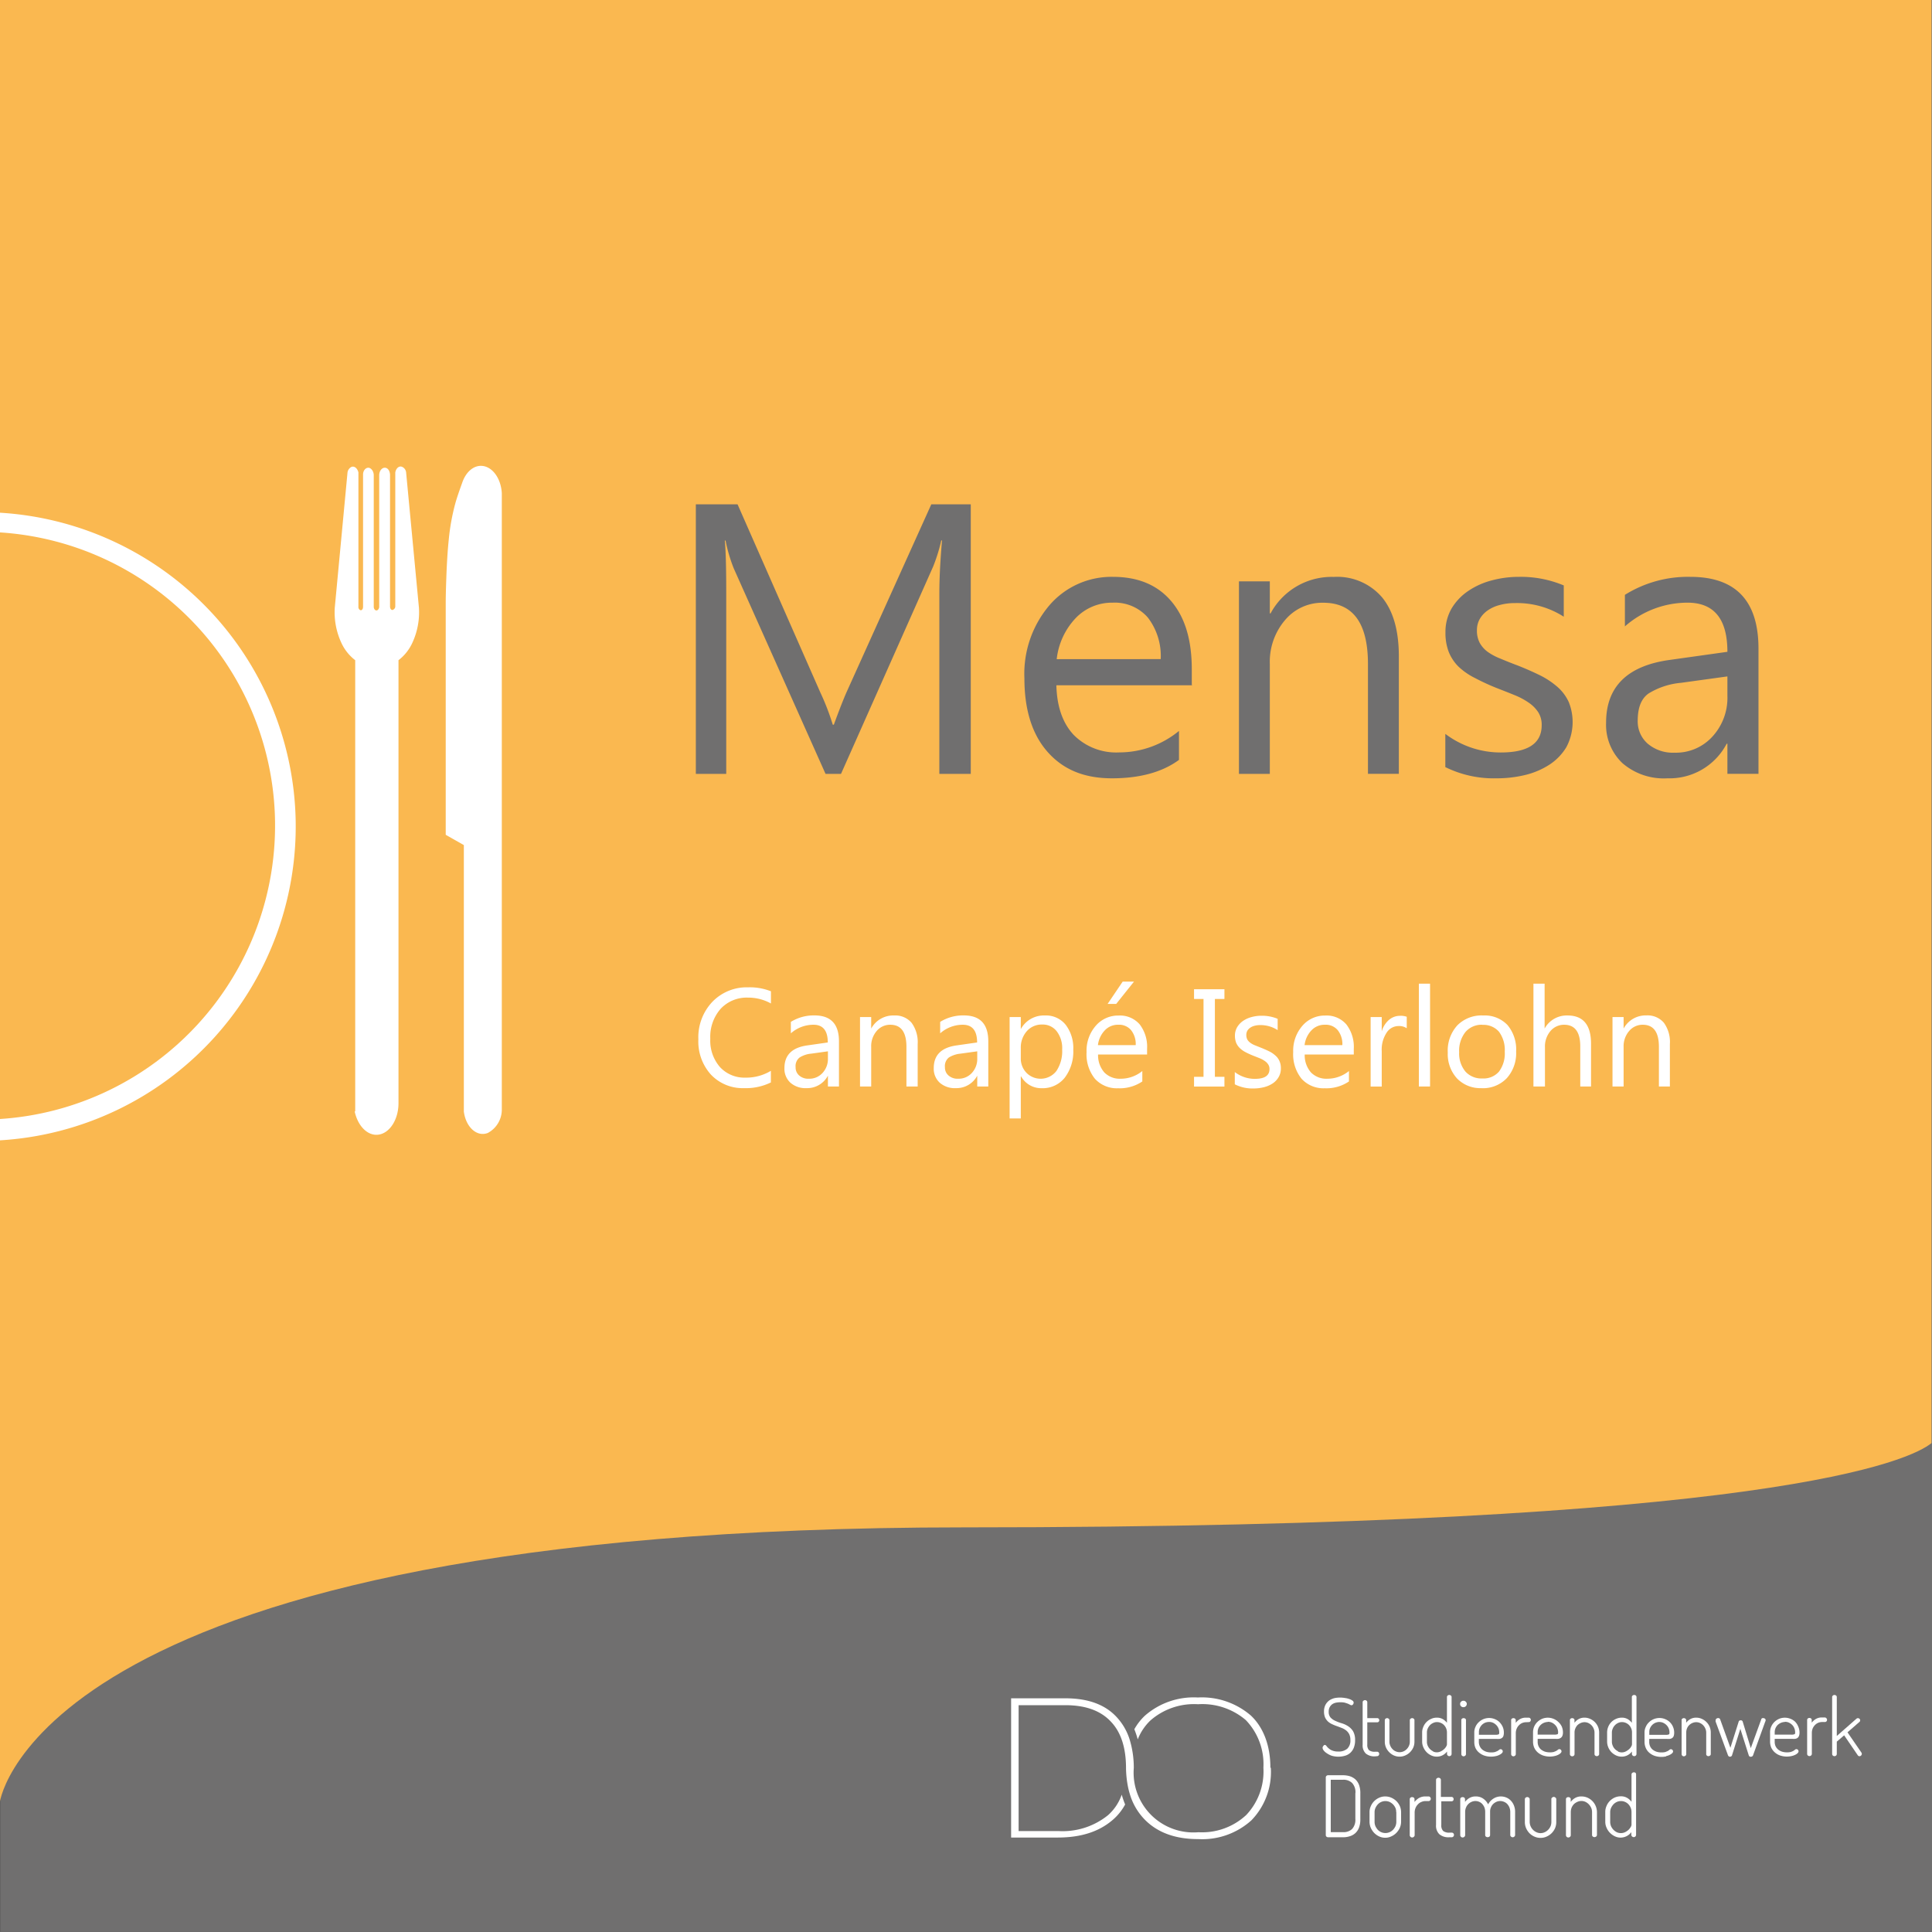 <svg id="Ebene_1" data-name="Ebene 1" xmlns="http://www.w3.org/2000/svg" viewBox="0 0 283.48 283.46"><rect x="0" y="0" width="283.48" height="283.46" fill="#333333" stroke="none"/><defs><style>.cls-1,.cls-4{fill:#706f6f;}.cls-1,.cls-3{fill-rule:evenodd;}.cls-2{fill:#fab850;}.cls-3,.cls-5{fill:#fff;}</style></defs><polygon class="cls-1" points="0.02 0 283.48 0 283.48 283.46 0.02 283.46 0.02 0 0.02 0"/><path class="cls-2" d="M0,0V264.31s5.75-40.2,141.41-40.2c119.47,0,139.08-10,142-12.37V0Z"/><path class="cls-3" d="M0,164.19a43.15,43.15,0,0,0,40.33-44.68A43.13,43.13,0,0,0,0,78.12V75.23a46.17,46.17,0,0,1,43.38,45A46.16,46.16,0,0,1,0,167.32v-3.13Z"/><path class="cls-3" d="M52.12,163.07l0-66.2a6.72,6.72,0,0,1-2-2.48,10.64,10.64,0,0,1-1-5.22l1.87-19.84a1.07,1.07,0,0,1,.6-.83c.43-.14.85.22,1,.81V89a.53.53,0,0,0,.17.46c.24.2.51,0,.51-.43l0-19.4c0-.59.38-1,.77-1s.8.49.8,1.1l0,19.3c0,.29.18.54.39.54s.37-.22.41-.49l0-19.35c0-.61.38-1.1.82-1.1s.73.44.77,1V89c0,.39.28.63.51.43A.53.53,0,0,0,58,89V69.31c.11-.59.54-1,1-.81a1,1,0,0,1,.59.83l1.88,19.84a10.64,10.64,0,0,1-1,5.22,6.72,6.72,0,0,1-2,2.48l0,65c0,2.66-1.57,4.78-3.43,4.63-1.4-.12-2.59-1.51-3-3.43Z"/><path class="cls-3" d="M68.06,163.07V124l-2.66-1.51,0-34c0-1.32.07-3.24.12-4.56.07-1.63.17-3.29.34-4.9a31.74,31.74,0,0,1,.94-5.14c.24-.88.68-2.12,1-3,.53-1.63,1.69-2.63,2.93-2.53,1.54.12,2.78,1.85,2.9,4v90.37a3.88,3.88,0,0,1-2.06,3.51c-1.64.63-3.29-.92-3.53-3.31Z"/><path class="cls-4" d="M142.44,113.55h-4.61V87c0-2.1.13-4.66.39-7.7h-.11a25,25,0,0,1-1.19,3.83L123.4,113.55h-2.27L107.65,83.37a23.13,23.13,0,0,1-1.19-4.06h-.11c.15,1.58.21,4.17.21,7.75v26.49H102.1V74h6.12l12.14,27.59a35.63,35.63,0,0,1,1.83,4.74h.16c.79-2.17,1.43-3.79,1.9-4.85L136.65,74h5.79v39.56Zm32.5-13H155q.12,4.71,2.55,7.29a8.78,8.78,0,0,0,6.67,2.56,13.83,13.83,0,0,0,8.77-3.15v4.25c-2.47,1.81-5.76,2.7-9.84,2.7s-7.13-1.28-9.41-3.84-3.43-6.18-3.43-10.83A15.51,15.51,0,0,1,154,88.79a12,12,0,0,1,9.29-4.15c3.7,0,6.55,1.19,8.58,3.59s3,5.7,3,10v2.38Zm-4.63-3.84a9.25,9.25,0,0,0-1.89-6.1,6.44,6.44,0,0,0-5.18-2.18,7.34,7.34,0,0,0-5.43,2.29,10.4,10.4,0,0,0-2.76,6Zm34.94,16.83h-4.53V97.44q0-9-6.56-9A7.12,7.12,0,0,0,188.54,91a9.41,9.41,0,0,0-2.22,6.44v16.11h-4.53V85.3h4.53V90h.11a10.18,10.18,0,0,1,9.27-5.35,8.66,8.66,0,0,1,7.09,3c1.64,2,2.46,4.88,2.46,8.65v17.27Zm6.82-1v-4.86a13.43,13.43,0,0,0,8.14,2.73q6,0,6-4a3.42,3.42,0,0,0-.51-1.91,5.06,5.06,0,0,0-1.38-1.39,10.39,10.39,0,0,0-2.05-1.1c-.78-.32-1.62-.65-2.52-1a32.71,32.71,0,0,1-3.3-1.51A9.89,9.89,0,0,1,214,97.81a6.41,6.41,0,0,1-1.43-2.16,7.73,7.73,0,0,1-.48-2.85,6.85,6.85,0,0,1,.9-3.52,8.12,8.12,0,0,1,2.43-2.56,11.09,11.09,0,0,1,3.47-1.56,15.26,15.26,0,0,1,4-.52,16.26,16.26,0,0,1,6.56,1.26v4.59a12.68,12.68,0,0,0-7.16-2,8.21,8.21,0,0,0-2.3.3,5.33,5.33,0,0,0-1.75.81,3.84,3.84,0,0,0-1.13,1.25,3.27,3.27,0,0,0-.4,1.62,3.8,3.8,0,0,0,.4,1.84,4.08,4.08,0,0,0,1.17,1.33,8.5,8.5,0,0,0,1.88,1c.73.31,1.57.65,2.51,1,1.25.49,2.38,1,3.36,1.48a12,12,0,0,1,2.55,1.72,6.61,6.61,0,0,1,1.61,2.19,7.85,7.85,0,0,1-.36,6.6,8,8,0,0,1-2.47,2.56,11.57,11.57,0,0,1-3.56,1.52,17.63,17.63,0,0,1-4.23.49,16,16,0,0,1-7.55-1.67Zm45.92,1h-4.53v-4.41h-.11a9.46,9.46,0,0,1-8.69,5.07,9.28,9.28,0,0,1-6.61-2.23,7.75,7.75,0,0,1-2.39-5.93q0-7.92,9.33-9.21l8.47-1.19q0-7.2-5.83-7.21a13.89,13.89,0,0,0-9.21,3.48V87.28a17.45,17.45,0,0,1,9.6-2.64q10,0,10,10.54v18.37Zm-4.53-14.29-6.81.94a10.91,10.91,0,0,0-4.75,1.56c-1.07.75-1.6,2.06-1.6,4a4.32,4.32,0,0,0,1.48,3.38,5.7,5.7,0,0,0,3.92,1.31,7.23,7.23,0,0,0,5.56-2.36,8.41,8.41,0,0,0,2.2-6V99.26Z"/><path class="cls-5" d="M113.12,158.82a8.3,8.3,0,0,1-3.94.84,6.4,6.4,0,0,1-4.88-2,7.24,7.24,0,0,1-1.83-5.15,7.56,7.56,0,0,1,2.07-5.53,7,7,0,0,1,5.22-2.11,8.41,8.41,0,0,1,3.36.58v1.79a6.82,6.82,0,0,0-3.38-.86,5.22,5.22,0,0,0-4,1.64,6.23,6.23,0,0,0-1.52,4.39,5.9,5.9,0,0,0,1.42,4.16,4.88,4.88,0,0,0,3.75,1.55,7,7,0,0,0,3.72-1v1.62Zm10,.6h-1.64v-1.59h0a3.43,3.43,0,0,1-3.14,1.83,3.33,3.33,0,0,1-2.38-.81,2.76,2.76,0,0,1-.86-2.14q0-2.85,3.36-3.32l3-.43c0-1.73-.7-2.6-2.09-2.6a5,5,0,0,0-3.33,1.26v-1.68a6.37,6.37,0,0,1,3.46-.95q3.6,0,3.6,3.8v6.63Zm-1.64-5.16-2.45.34a3.84,3.84,0,0,0-1.71.57,1.59,1.59,0,0,0-.58,1.42,1.53,1.53,0,0,0,.53,1.22,2,2,0,0,0,1.42.47,2.59,2.59,0,0,0,2-.85,3,3,0,0,0,.79-2.15v-1Zm13.18,5.16H133v-5.81c0-2.17-.79-3.25-2.37-3.25a2.57,2.57,0,0,0-2,.92,3.4,3.4,0,0,0-.8,2.33v5.81h-1.64V149.23h1.64v1.69h0A3.67,3.67,0,0,1,131.2,149a3.13,3.13,0,0,1,2.56,1.08,4.81,4.81,0,0,1,.89,3.12v6.23Zm10.37,0h-1.64v-1.59h0a3.43,3.43,0,0,1-3.14,1.83,3.32,3.32,0,0,1-2.38-.81,2.76,2.76,0,0,1-.86-2.14q0-2.85,3.36-3.32l3-.43c0-1.73-.7-2.6-2.1-2.6a5,5,0,0,0-3.32,1.26v-1.68a6.37,6.37,0,0,1,3.46-.95q3.6,0,3.6,3.8v6.63Zm-1.64-5.16-2.45.34a3.93,3.93,0,0,0-1.72.57,1.61,1.61,0,0,0-.57,1.42,1.53,1.53,0,0,0,.53,1.22,2,2,0,0,0,1.42.47,2.6,2.6,0,0,0,2-.85,3,3,0,0,0,.79-2.15v-1Zm6.39,3.68h0v6.17h-1.64V149.23h1.64V151h0a3.85,3.85,0,0,1,3.52-2,3.7,3.7,0,0,1,3.07,1.37,5.63,5.63,0,0,1,1.11,3.66,6.33,6.33,0,0,1-1.25,4.1,4.14,4.14,0,0,1-3.4,1.54,3.38,3.38,0,0,1-3-1.72Zm0-4.11v1.43a3,3,0,0,0,.82,2.14,2.92,2.92,0,0,0,4.4-.25,5.23,5.23,0,0,0,.85-3.16,4.06,4.06,0,0,0-.79-2.66,2.58,2.58,0,0,0-2.13-1,2.9,2.9,0,0,0-2.29,1,3.62,3.62,0,0,0-.86,2.48Zm18.53.9h-7.19a3.8,3.8,0,0,0,.92,2.63,3.16,3.16,0,0,0,2.41.92,5,5,0,0,0,3.16-1.13v1.53a5.9,5.9,0,0,1-3.55,1,4.35,4.35,0,0,1-3.4-1.39,5.71,5.71,0,0,1-1.23-3.91,5.56,5.56,0,0,1,1.35-3.87,4.32,4.32,0,0,1,3.35-1.5,3.83,3.83,0,0,1,3.09,1.29,5.4,5.4,0,0,1,1.09,3.6v.85Zm-1.67-1.38a3.27,3.27,0,0,0-.68-2.2,2.29,2.29,0,0,0-1.86-.79,2.63,2.63,0,0,0-2,.83,3.76,3.76,0,0,0-1,2.16Zm-.25-9.32-2.61,3.27h-1.26l2.21-3.27Zm13.27,1.12v1.43h-1.4V158h1.4v1.43h-4.46V158h1.39V146.58h-1.39v-1.43Zm1.52,13.9V157.3a4.81,4.81,0,0,0,2.94,1c1.43,0,2.15-.47,2.15-1.43a1.19,1.19,0,0,0-.19-.69,1.7,1.7,0,0,0-.5-.5,3.57,3.57,0,0,0-.73-.4l-.91-.36a11.44,11.44,0,0,1-1.19-.54,3.59,3.59,0,0,1-.86-.62,2.37,2.37,0,0,1-.52-.78,2.88,2.88,0,0,1-.17-1,2.45,2.45,0,0,1,.33-1.27,3,3,0,0,1,.87-.92,4,4,0,0,1,1.25-.56,5.39,5.39,0,0,1,1.45-.19,6,6,0,0,1,2.37.45v1.66a4.62,4.62,0,0,0-2.59-.74,3.09,3.09,0,0,0-.83.11,2,2,0,0,0-.63.29,1.46,1.46,0,0,0-.41.45,1.28,1.28,0,0,0-.14.59,1.46,1.46,0,0,0,.14.66,1.49,1.49,0,0,0,.43.48,2.89,2.89,0,0,0,.68.38l.9.36c.45.18.86.36,1.22.54a3.83,3.83,0,0,1,.91.62,2.25,2.25,0,0,1,.58.79,2.47,2.47,0,0,1,.21,1.06,2.45,2.45,0,0,1-.34,1.32,2.76,2.76,0,0,1-.88.92,4.16,4.16,0,0,1-1.29.55,6.33,6.33,0,0,1-1.52.18,5.73,5.73,0,0,1-2.73-.61Zm17.46-4.32h-7.2a3.8,3.8,0,0,0,.92,2.63,3.16,3.16,0,0,0,2.41.92,5,5,0,0,0,3.16-1.13v1.53a5.9,5.9,0,0,1-3.55,1,4.35,4.35,0,0,1-3.4-1.39,5.71,5.71,0,0,1-1.23-3.91,5.56,5.56,0,0,1,1.35-3.87,4.32,4.32,0,0,1,3.35-1.5,3.83,3.83,0,0,1,3.09,1.29,5.4,5.4,0,0,1,1.1,3.6v.85Zm-1.68-1.38a3.27,3.27,0,0,0-.68-2.2,2.29,2.29,0,0,0-1.86-.79,2.63,2.63,0,0,0-2,.83,3.76,3.76,0,0,0-1,2.16Zm9.46-2.47a2,2,0,0,0-1.23-.33,2.08,2.08,0,0,0-1.75,1,4.51,4.51,0,0,0-.7,2.68v5.2h-1.63V149.23h1.63v2.1h0a3.5,3.5,0,0,1,1.06-1.68,2.46,2.46,0,0,1,1.61-.6,2.52,2.52,0,0,1,1,.14v1.69Zm3.41,8.54h-1.64V144.33h1.64v15.09Zm7.56.24a4.74,4.74,0,0,1-3.61-1.43,5.29,5.29,0,0,1-1.35-3.79,5.49,5.49,0,0,1,1.41-4,5,5,0,0,1,3.79-1.44,4.6,4.6,0,0,1,3.56,1.4,5.57,5.57,0,0,1,1.27,3.89,5.47,5.47,0,0,1-1.37,3.91,4.84,4.84,0,0,1-3.7,1.47Zm.12-9.3a3.12,3.12,0,0,0-2.49,1.07,4.41,4.41,0,0,0-.92,2.95,4.15,4.15,0,0,0,.93,2.86,3.16,3.16,0,0,0,2.48,1,3,3,0,0,0,2.43-1,4.44,4.44,0,0,0,.85-2.92,4.5,4.5,0,0,0-.85-2.94,3,3,0,0,0-2.43-1Zm16,9.06h-1.64v-5.88q0-3.18-2.37-3.18a2.61,2.61,0,0,0-2,.92,3.48,3.48,0,0,0-.81,2.37v5.77H225V144.33h1.64v6.59h0A3.69,3.69,0,0,1,230,149q3.45,0,3.45,4.15v6.28Zm11.53,0h-1.63v-5.81c0-2.17-.79-3.25-2.37-3.25a2.57,2.57,0,0,0-2,.92,3.41,3.41,0,0,0-.81,2.33v5.81h-1.63V149.23h1.63v1.69h0a3.68,3.68,0,0,1,3.35-1.93,3.14,3.14,0,0,1,2.56,1.08,4.81,4.81,0,0,1,.88,3.12v6.23Z"/><path class="cls-5" d="M186.4,259.33c0-3.17-1-5.85-2.85-7.6a11,11,0,0,0-7.79-2.66h0a10.88,10.88,0,0,0-7.76,2.66,8.22,8.22,0,0,0-1.56,2,13.21,13.21,0,0,1,.5,1.49,7.71,7.71,0,0,1,1.85-2.77,9.71,9.71,0,0,1,7-2.39h0a9.82,9.82,0,0,1,7,2.32,9.32,9.32,0,0,1,2.59,6.94v.09a9.28,9.28,0,0,1-2.53,6.91,9.5,9.5,0,0,1-7,2.52h0a8.77,8.77,0,0,1-9.49-9.43v-.17a14.12,14.12,0,0,0-.52-3.7h0a8.58,8.58,0,0,0-2-3.6q-2.53-2.74-7.48-2.75h-8v20.43h6.84c3.37,0,6-.84,8-2.53a8,8,0,0,0,1.89-2.32,13.56,13.56,0,0,1-.5-1.44,7.21,7.21,0,0,1-2,3,10.6,10.6,0,0,1-7.28,2.34h-5.85V250.2h6.87q4.47,0,6.72,2.47c1.43,1.52,2.15,3.75,2.17,6.66v.2a15.18,15.18,0,0,0,.23,2.34h0a10.93,10.93,0,0,0,.32,1.34,9,9,0,0,0,2.29,3.87q2.81,2.78,7.77,2.77h0a10.77,10.77,0,0,0,7.78-2.75,10.19,10.19,0,0,0,2.86-7.67Z"/><path class="cls-5" d="M195.38,257.61a3.5,3.5,0,0,0,2,0,1.91,1.91,0,0,0,.76-.43,2,2,0,0,0,.51-.76,2.91,2.91,0,0,0,.18-1.08,2.57,2.57,0,0,0-.29-1.31,2.41,2.41,0,0,0-.74-.75,3.63,3.63,0,0,0-.94-.43,6.69,6.69,0,0,1-.93-.35,2.1,2.1,0,0,1-.7-.49,1.24,1.24,0,0,1-.27-.85,1.34,1.34,0,0,1,.15-.68,1.32,1.32,0,0,1,.38-.43,1.48,1.48,0,0,1,.55-.22,3.36,3.36,0,0,1,.63-.06,3.06,3.06,0,0,1,.65.06l.46.15.3.15a.54.54,0,0,0,.22.08.28.28,0,0,0,.24-.15.43.43,0,0,0,.08-.25.37.37,0,0,0-.19-.29,1.64,1.64,0,0,0-.44-.22,2.81,2.81,0,0,0-.62-.15,4.23,4.23,0,0,0-1.5,0,2.43,2.43,0,0,0-.78.32,1.85,1.85,0,0,0-.59.65,2.07,2.07,0,0,0-.23,1,2.21,2.21,0,0,0,.17.91,2,2,0,0,0,.45.6,2.44,2.44,0,0,0,.64.39,6.15,6.15,0,0,0,.71.28l.71.27a2.73,2.73,0,0,1,.6.36,1.67,1.67,0,0,1,.43.55,1.88,1.88,0,0,1,.16.84,1.64,1.64,0,0,1-.45,1.26,1.91,1.91,0,0,1-1.33.42,2.2,2.2,0,0,1-.89-.15,1.71,1.71,0,0,1-.52-.32,1.82,1.82,0,0,1-.31-.33c-.16-.22-.33-.23-.48,0a.39.39,0,0,0-.1.26.69.69,0,0,0,.16.38,1.71,1.71,0,0,0,.46.41A3,3,0,0,0,195.38,257.61Z"/><path class="cls-5" d="M202.05,257.68a.29.29,0,0,0,.23-.1.34.34,0,0,0,0-.46.29.29,0,0,0-.23-.09h-.29a1.34,1.34,0,0,1-.89-.23,1.13,1.13,0,0,1-.25-.83v-3.26h1.48a.25.25,0,0,0,.2-.09.32.32,0,0,0,.08-.2.33.33,0,0,0-.08-.22.26.26,0,0,0-.2-.1h-1.48v-2.34a.27.27,0,0,0-.11-.22.35.35,0,0,0-.45,0,.25.25,0,0,0-.12.22V256a1.65,1.65,0,0,0,.47,1.3,2,2,0,0,0,1.35.41Z"/><path class="cls-5" d="M207.37,256.41a2.17,2.17,0,0,0,.17-.84v-3.18a.25.25,0,0,0-.1-.2.32.32,0,0,0-.24-.09.32.32,0,0,0-.23.09.22.22,0,0,0-.11.2v3.18a1.43,1.43,0,0,1-.12.58,1.55,1.55,0,0,1-.32.48,1.45,1.45,0,0,1-.47.34,1.41,1.41,0,0,1-1.17,0,1.32,1.32,0,0,1-.47-.34,1.49,1.49,0,0,1-.32-.49,1.42,1.42,0,0,1-.12-.57V252.4a.26.26,0,0,0-.11-.21.31.31,0,0,0-.22-.09.37.37,0,0,0-.25.09.28.28,0,0,0-.1.21v3.17a2.16,2.16,0,0,0,.17.83,2.34,2.34,0,0,0,1.15,1.17,2.06,2.06,0,0,0,.85.18,2,2,0,0,0,.84-.18,2.29,2.29,0,0,0,.7-.48A2.36,2.36,0,0,0,207.37,256.41Z"/><path class="cls-5" d="M211.79,257.48a1.91,1.91,0,0,0,.53-.48v.37a.29.29,0,0,0,.1.21.33.33,0,0,0,.23.1.37.37,0,0,0,.25-.1.32.32,0,0,0,.09-.21V249a.26.26,0,0,0-.1-.21.36.36,0,0,0-.48,0,.25.25,0,0,0-.1.21v3.78a2.42,2.42,0,0,0-.49-.46,1.68,1.68,0,0,0-1-.29,1.9,1.9,0,0,0-.83.18,2.15,2.15,0,0,0-.68.46,2.09,2.09,0,0,0-.46.69,2,2,0,0,0-.18.85v1.34a2,2,0,0,0,.18.83,2.36,2.36,0,0,0,.46.7,2.28,2.28,0,0,0,.67.48,1.89,1.89,0,0,0,.81.19A1.84,1.84,0,0,0,211.79,257.48Zm-1.51-.51a1.71,1.71,0,0,1-.47-.34,1.67,1.67,0,0,1-.33-.5,1.43,1.43,0,0,1-.11-.58v-1.34a1.36,1.36,0,0,1,.11-.56,1.86,1.86,0,0,1,.32-.5,1.5,1.5,0,0,1,.48-.34,1.27,1.27,0,0,1,.58-.13,1.44,1.44,0,0,1,.53.11,1.41,1.41,0,0,1,.46.3,1.57,1.57,0,0,1,.33.48,1.59,1.59,0,0,1,.13.64v1.73a.71.71,0,0,1-.11.32,1.61,1.61,0,0,1-.31.39,2,2,0,0,1-.47.32A1.3,1.3,0,0,1,210.28,257Z"/><path class="cls-5" d="M215,252.18a.41.41,0,0,0-.25-.08.36.36,0,0,0-.23.08.25.25,0,0,0-.1.21v5a.32.32,0,0,0,.09.21.33.33,0,0,0,.24.1.36.36,0,0,0,.25-.1.29.29,0,0,0,.1-.21v-5A.24.24,0,0,0,215,252.18Z"/><path class="cls-5" d="M214.73,250.49a.46.46,0,0,0,.35-.14.49.49,0,0,0,.14-.34.42.42,0,0,0-.15-.32.44.44,0,0,0-.34-.14.45.45,0,0,0-.35.14.41.41,0,0,0-.14.32.46.46,0,0,0,.49.48Z"/><path class="cls-5" d="M217,257.14a2.49,2.49,0,0,0,.78.45,3.07,3.07,0,0,0,1,.16,3.15,3.15,0,0,0,.71-.08,2,2,0,0,0,.53-.19,1.25,1.25,0,0,0,.35-.24.38.38,0,0,0,.13-.25.35.35,0,0,0-.09-.23.3.3,0,0,0-.45,0l-.23.16-.36.15a2.26,2.26,0,0,1-.57.06,2.43,2.43,0,0,1-.73-.1,1.94,1.94,0,0,1-.57-.31,1.38,1.38,0,0,1-.37-.49,1.51,1.51,0,0,1-.14-.65v-.43h2.63a2.23,2.23,0,0,0,.37,0,.72.72,0,0,0,.34-.11.6.6,0,0,0,.25-.29,1.48,1.48,0,0,0,.08-.53,2.11,2.11,0,0,0-.18-.86,2.36,2.36,0,0,0-.47-.68,2.08,2.08,0,0,0-.69-.44,2.19,2.19,0,0,0-2.36.47,2,2,0,0,0-.47.68,1.88,1.88,0,0,0-.17.82v1.38a2.19,2.19,0,0,0,.18.9A1.94,1.94,0,0,0,217,257.14Zm1.49-4.48a1.36,1.36,0,0,1,.61.13,1.65,1.65,0,0,1,.47.35,1.46,1.46,0,0,1,.31.49,1.52,1.52,0,0,1,.1.55c0,.16,0,.26-.1.3a1.1,1.1,0,0,1-.49.06H217v-.41a1.39,1.39,0,0,1,.12-.57,1.52,1.52,0,0,1,.79-.79A1.68,1.68,0,0,1,218.47,252.66Z"/><path class="cls-5" d="M224.31,252.68a.29.29,0,0,0,.22-.09.34.34,0,0,0,0-.46.3.3,0,0,0-.22-.1h-.41a1.73,1.73,0,0,0-1,.29,2.27,2.27,0,0,0-.5.47v-.4a.27.27,0,0,0-.1-.21.41.41,0,0,0-.24-.08.36.36,0,0,0-.23.08.25.25,0,0,0-.1.21v5a.32.32,0,0,0,.09.21.33.33,0,0,0,.24.1.36.36,0,0,0,.25-.1.29.29,0,0,0,.1-.21v-3.06a1.65,1.65,0,0,1,.13-.68,1.52,1.52,0,0,1,.34-.51,1.42,1.42,0,0,1,.48-.33,1.51,1.51,0,0,1,.56-.11Z"/><path class="cls-5" d="M228.63,252.64a2.08,2.08,0,0,0-.69-.44,2.2,2.2,0,0,0-1.67,0,2.31,2.31,0,0,0-.69.46,2.09,2.09,0,0,0-.64,1.5v1.38a2.19,2.19,0,0,0,.18.9,2.07,2.07,0,0,0,.51.69,2.49,2.49,0,0,0,.78.45,3.16,3.16,0,0,0,1.7.08,2.27,2.27,0,0,0,.54-.19,1.35,1.35,0,0,0,.34-.24.38.38,0,0,0,.13-.25.35.35,0,0,0-.09-.23.3.3,0,0,0-.45,0l-.23.16-.36.15a2.21,2.21,0,0,1-.57.06,2.48,2.48,0,0,1-.73-.1,1.94,1.94,0,0,1-.57-.31,1.38,1.38,0,0,1-.37-.49,1.51,1.51,0,0,1-.13-.65v-.43h2.62a2.42,2.42,0,0,0,.38,0A.8.8,0,0,0,229,255a.64.64,0,0,0,.24-.29,1.26,1.26,0,0,0,.09-.53,2.28,2.28,0,0,0-.18-.86A2.2,2.2,0,0,0,228.63,252.64Zm-1.51,0a1.36,1.36,0,0,1,.61.13,1.65,1.65,0,0,1,.47.35,1.32,1.32,0,0,1,.31.49,1.54,1.54,0,0,1,.11.55c0,.16,0,.26-.1.3a1.21,1.21,0,0,1-.5.06h-2.4v-.41a1.42,1.42,0,0,1,.43-1,1.49,1.49,0,0,1,.48-.32A1.63,1.63,0,0,1,227.12,252.66Z"/><path class="cls-5" d="M234,252.67a2.27,2.27,0,0,0-.68-.46,1.92,1.92,0,0,0-.82-.18,1.72,1.72,0,0,0-1,.29,2.11,2.11,0,0,0-.48.46v-.39a.24.24,0,0,0-.1-.21.38.38,0,0,0-.23-.08.36.36,0,0,0-.24.08.25.25,0,0,0-.1.21v5a.32.32,0,0,0,.09.21.36.36,0,0,0,.25.1.37.37,0,0,0,.25-.1.32.32,0,0,0,.09-.21v-3.16a1.44,1.44,0,0,1,.13-.64,1.49,1.49,0,0,1,.32-.48,1.57,1.57,0,0,1,.47-.3,1.33,1.33,0,0,1,1.09,0,1.61,1.61,0,0,1,.48.34,1.47,1.47,0,0,1,.32.5,1.38,1.38,0,0,1,.12.56v3.16a.27.27,0,0,0,.11.23.38.38,0,0,0,.23.08.37.37,0,0,0,.22-.08.26.26,0,0,0,.12-.23v-3.16a2.19,2.19,0,0,0-.17-.85A2.25,2.25,0,0,0,234,252.67Z"/><path class="cls-5" d="M236.43,257.08a2.42,2.42,0,0,0,.67.48,1.93,1.93,0,0,0,.82.19,1.83,1.83,0,0,0,1-.27,1.91,1.91,0,0,0,.53-.48v.37a.29.29,0,0,0,.1.21.34.34,0,0,0,.48,0,.32.32,0,0,0,.09-.21V249a.29.29,0,0,0-.09-.21.34.34,0,0,0-.24-.09.35.35,0,0,0-.25.09.25.25,0,0,0-.1.21v3.78a2.42,2.42,0,0,0-.49-.46,1.66,1.66,0,0,0-1-.29,2,2,0,0,0-.83.18,2.14,2.14,0,0,0-1.14,1.15,2.19,2.19,0,0,0-.17.85v1.34a2.2,2.2,0,0,0,.17.83A2.36,2.36,0,0,0,236.43,257.08Zm1-.11a1.61,1.61,0,0,1-.48-.34,1.47,1.47,0,0,1-.32-.5,1.43,1.43,0,0,1-.12-.58v-1.34a1.38,1.38,0,0,1,.12-.56,1.47,1.47,0,0,1,.32-.5,1.45,1.45,0,0,1,.47-.34,1.29,1.29,0,0,1,.58-.13,1.47,1.47,0,0,1,1,.41,1.52,1.52,0,0,1,.33.48,1.44,1.44,0,0,1,.13.64v1.73a.71.71,0,0,1-.11.32,1.4,1.4,0,0,1-.31.39,2.21,2.21,0,0,1-.46.32A1.3,1.3,0,0,1,237.4,257Z"/><path class="cls-5" d="M244.47,257.67a2,2,0,0,0,.54-.19,1.25,1.25,0,0,0,.35-.24.38.38,0,0,0,.13-.25.32.32,0,0,0-.1-.23.29.29,0,0,0-.44,0l-.23.16-.36.15a2.26,2.26,0,0,1-.57.06,2.43,2.43,0,0,1-.73-.1,1.94,1.94,0,0,1-.57-.31,1.38,1.38,0,0,1-.37-.49,1.51,1.51,0,0,1-.13-.65v-.43h2.62a2.23,2.23,0,0,0,.37,0,.76.76,0,0,0,.34-.11.6.6,0,0,0,.25-.29,1.48,1.48,0,0,0,.08-.53,2.11,2.11,0,0,0-.18-.86,2,2,0,0,0-.47-.68,2.08,2.08,0,0,0-.69-.44,2.19,2.19,0,0,0-2.36.47,2,2,0,0,0-.47.68,1.89,1.89,0,0,0-.18.82v1.38a2.2,2.2,0,0,0,.19.9,1.94,1.94,0,0,0,.51.69,2.49,2.49,0,0,0,.78.45,3.13,3.13,0,0,0,1.69.08Zm-1-5a1.29,1.29,0,0,1,.6.13,1.57,1.57,0,0,1,.48.35,1.46,1.46,0,0,1,.31.49,1.52,1.52,0,0,1,.1.55c0,.16,0,.26-.1.3a1.14,1.14,0,0,1-.49.06H242v-.41a1.38,1.38,0,0,1,.11-.57,1.52,1.52,0,0,1,.79-.79A1.68,1.68,0,0,1,243.49,252.66Z"/><path class="cls-5" d="M250.45,257.6a.37.37,0,0,0,.22.08.4.4,0,0,0,.23-.08.26.26,0,0,0,.12-.23v-3.16a2.19,2.19,0,0,0-.17-.85,2.11,2.11,0,0,0-.47-.69,2.22,2.22,0,0,0-.67-.46,1.92,1.92,0,0,0-.82-.18,1.72,1.72,0,0,0-1,.29,1.92,1.92,0,0,0-.48.46v-.39a.25.25,0,0,0-.11-.21.37.37,0,0,0-.46,0,.25.25,0,0,0-.1.21v5a.32.32,0,0,0,.09.21.33.33,0,0,0,.24.1.36.36,0,0,0,.25-.1.29.29,0,0,0,.1-.21v-3.16a1.59,1.59,0,0,1,.12-.64,1.37,1.37,0,0,1,.33-.48,1.52,1.52,0,0,1,.46-.3,1.36,1.36,0,0,1,1.1,0,1.61,1.61,0,0,1,.48.34,1.64,1.64,0,0,1,.32.5,1.38,1.38,0,0,1,.12.56v3.16A.27.27,0,0,0,250.45,257.6Z"/><path class="cls-5" d="M256.93,257.76a.31.31,0,0,0,.29-.2l1.79-4.95a.37.37,0,0,0,.06-.21.26.26,0,0,0-.12-.23.46.46,0,0,0-.25-.08c-.19,0-.25.1-.27.18l-1.54,4.23-1.18-3.87a.27.27,0,0,0-.29-.21c-.21,0-.29.11-.31.21l-1.21,3.82-1.51-4.19a.3.3,0,0,0-.28-.17.39.39,0,0,0-.26.09.29.29,0,0,0-.12.24.27.27,0,0,0,0,.09.3.3,0,0,0,0,.09l1.8,4.91a.46.46,0,0,0,.13.2.32.32,0,0,0,.18.05.31.31,0,0,0,.31-.25l1.21-3.84,1.24,3.91A.28.28,0,0,0,256.93,257.76Z"/><path class="cls-5" d="M263.41,252.64a2.08,2.08,0,0,0-.69-.44,2.2,2.2,0,0,0-1.67,0,2.31,2.31,0,0,0-.69.46,2.18,2.18,0,0,0-.47.68,2,2,0,0,0-.17.82v1.38a2.19,2.19,0,0,0,.18.9,2.1,2.1,0,0,0,.52.69,2.34,2.34,0,0,0,.77.45,3.16,3.16,0,0,0,1.7.08,2.27,2.27,0,0,0,.54-.19,1.19,1.19,0,0,0,.34-.24.38.38,0,0,0,.13-.25.35.35,0,0,0-.09-.23.3.3,0,0,0-.45,0l-.23.16a2.18,2.18,0,0,1-.36.15,2.12,2.12,0,0,1-.56.06,2.39,2.39,0,0,1-.73-.1,1.82,1.82,0,0,1-.57-.31,1.41,1.41,0,0,1-.38-.49,1.51,1.51,0,0,1-.13-.65v-.43H263a2.3,2.3,0,0,0,.37,0,.8.8,0,0,0,.34-.11.64.64,0,0,0,.24-.29,1.26,1.26,0,0,0,.09-.53,2.11,2.11,0,0,0-.18-.86A2.2,2.2,0,0,0,263.41,252.64Zm-1.51,0a1.33,1.33,0,0,1,.61.13,1.85,1.85,0,0,1,.48.35,1.44,1.44,0,0,1,.3.49,1.54,1.54,0,0,1,.11.55c0,.16,0,.26-.1.3a1.14,1.14,0,0,1-.49.06H260.4v-.41a1.53,1.53,0,0,1,.43-1,1.75,1.75,0,0,1,.48-.32A1.63,1.63,0,0,1,261.9,252.66Z"/><path class="cls-5" d="M267.75,252h-.42a1.75,1.75,0,0,0-1,.29,2.52,2.52,0,0,0-.5.47v-.4a.24.24,0,0,0-.1-.21.36.36,0,0,0-.23-.08.36.36,0,0,0-.24.08.28.28,0,0,0-.1.21v5a.32.32,0,0,0,.09.21.36.36,0,0,0,.25.1.37.37,0,0,0,.25-.1.34.34,0,0,0,.1-.21v-3.06a1.83,1.83,0,0,1,.12-.68,1.69,1.69,0,0,1,.34-.51,1.53,1.53,0,0,1,.48-.33,1.55,1.55,0,0,1,.56-.11h.42a.33.33,0,0,0,.22-.09.34.34,0,0,0,0-.46A.34.34,0,0,0,267.75,252Z"/><path class="cls-5" d="M273.14,257.18l-2.06-3,1.76-1.53a.29.29,0,0,0,.1-.22.29.29,0,0,0-.12-.25.33.33,0,0,0-.42,0l-2.89,2.54V249a.25.25,0,0,0-.1-.21.37.37,0,0,0-.48,0,.3.3,0,0,0-.1.21v8.37a.32.32,0,0,0,.09.21.36.36,0,0,0,.5,0,.32.32,0,0,0,.09-.21v-1.82l1.08-.93,2,2.93a.31.31,0,0,0,.24.14.34.34,0,0,0,.25-.11.33.33,0,0,0,.1-.24A.32.32,0,0,0,273.14,257.18Z"/><path class="cls-5" d="M198.87,261.08a2.36,2.36,0,0,0-.82-.46,3.48,3.48,0,0,0-1-.14h-2.17a.34.34,0,0,0-.26.1.29.29,0,0,0-.09.21v8.47a.31.31,0,0,0,.09.22.38.38,0,0,0,.26.1h2.17a3.16,3.16,0,0,0,1-.15,2.08,2.08,0,0,0,.82-.46,2.1,2.1,0,0,0,.54-.82,3.34,3.34,0,0,0,.19-1.21v-3.82a3.44,3.44,0,0,0-.19-1.22A2.17,2.17,0,0,0,198.87,261.08Zm0,2v3.82a2,2,0,0,1-.48,1.47,1.82,1.82,0,0,1-1.34.46h-1.79v-7.69h1.79a1.82,1.82,0,0,1,1.34.47A2,2,0,0,1,198.88,263.12Z"/><path class="cls-5" d="M204.88,264.26a2.65,2.65,0,0,0-.74-.49,2.2,2.2,0,0,0-.88-.18,2.11,2.11,0,0,0-.9.19,2.43,2.43,0,0,0-.73.5,2.4,2.4,0,0,0-.49.73,2.06,2.06,0,0,0-.19.89v1.42a2.26,2.26,0,0,0,.19.89,2.75,2.75,0,0,0,.5.74,2.46,2.46,0,0,0,.73.51,2.09,2.09,0,0,0,.89.19,2,2,0,0,0,.88-.2,2.39,2.39,0,0,0,.74-.51,2.57,2.57,0,0,0,.51-.74,2.25,2.25,0,0,0,.19-.88V265.9a2.32,2.32,0,0,0-.19-.91A2.52,2.52,0,0,0,204.88,264.26Zm0,1.64v1.42a1.67,1.67,0,0,1-.12.62,2,2,0,0,1-.35.53,1.63,1.63,0,0,1-.51.36,1.55,1.55,0,0,1-1.75-.36,2.28,2.28,0,0,1-.34-.53,1.67,1.67,0,0,1-.12-.62V265.9a1.53,1.53,0,0,1,.12-.6,2.09,2.09,0,0,1,.34-.53,1.59,1.59,0,0,1,.51-.37,1.54,1.54,0,0,1,1.24,0,1.85,1.85,0,0,1,.51.37,1.88,1.88,0,0,1,.35.53A1.53,1.53,0,0,1,204.86,265.9Z"/><path class="cls-5" d="M209.61,263.59h-.44a1.86,1.86,0,0,0-1.08.3,2.65,2.65,0,0,0-.54.51V264a.29.29,0,0,0-.1-.23.41.41,0,0,0-.25-.08.39.39,0,0,0-.25.08.29.29,0,0,0-.1.23v5.28a.3.3,0,0,0,.1.22.33.33,0,0,0,.25.11.33.33,0,0,0,.26-.11.29.29,0,0,0,.11-.22V266a1.81,1.81,0,0,1,.13-.72,1.66,1.66,0,0,1,.37-.55,1.35,1.35,0,0,1,.51-.34,1.45,1.45,0,0,1,.59-.12h.44a.29.29,0,0,0,.23-.1.34.34,0,0,0,0-.48A.29.29,0,0,0,209.61,263.59Z"/><path class="cls-5" d="M213,264.3a.29.29,0,0,0,.21-.09.37.37,0,0,0,.08-.22.38.38,0,0,0-.08-.23.3.3,0,0,0-.21-.1h-1.58v-2.5a.31.31,0,0,0-.11-.23.39.39,0,0,0-.48,0,.28.28,0,0,0-.12.23v6.6a1.73,1.73,0,0,0,.49,1.38,2.07,2.07,0,0,0,1.43.44H213a.33.33,0,0,0,.25-.11.35.35,0,0,0,.09-.23.32.32,0,0,0-.09-.24.32.32,0,0,0-.25-.1h-.31a1.39,1.39,0,0,1-.94-.25,1.18,1.18,0,0,1-.27-.89V264.3Z"/><path class="cls-5" d="M221.67,264.19a1.89,1.89,0,0,0-.67-.45,2.13,2.13,0,0,0-.79-.15,2,2,0,0,0-1.07.31,2.25,2.25,0,0,0-.79.85,2.14,2.14,0,0,0-.68-.81,1.84,1.84,0,0,0-1.12-.35,1.79,1.79,0,0,0-1.06.3,2.32,2.32,0,0,0-.53.5V264a.29.29,0,0,0-.1-.23.41.41,0,0,0-.25-.08.39.39,0,0,0-.25.08.29.29,0,0,0-.1.23v5.28a.3.3,0,0,0,.1.22.31.31,0,0,0,.25.11.35.35,0,0,0,.26-.11.29.29,0,0,0,.11-.22V265.9a1.67,1.67,0,0,1,.13-.69,1.52,1.52,0,0,1,.34-.51,1.55,1.55,0,0,1,.48-.32,1.38,1.38,0,0,1,1.11,0,1.26,1.26,0,0,1,.46.33,1.69,1.69,0,0,1,.31.5,1.85,1.85,0,0,1,.11.63v3.41a.28.28,0,0,0,.13.25.44.44,0,0,0,.47,0,.29.29,0,0,0,.12-.25v-3.43a1.5,1.5,0,0,1,.13-.64,1.48,1.48,0,0,1,.34-.5,1.88,1.88,0,0,1,.48-.31,1.41,1.41,0,0,1,1.07,0,1.39,1.39,0,0,1,.47.3,1.8,1.8,0,0,1,.34.52,1.87,1.87,0,0,1,.13.71v3.35a.28.28,0,0,0,.1.22.34.34,0,0,0,.25.11.36.36,0,0,0,.26-.11.28.28,0,0,0,.1-.22V265.9a2.48,2.48,0,0,0-.18-1A2.17,2.17,0,0,0,221.67,264.19Z"/><path class="cls-5" d="M228,263.66a.37.37,0,0,0-.25.09.26.26,0,0,0-.12.22v3.37a1.63,1.63,0,0,1-.12.62,1.75,1.75,0,0,1-.34.51,1.64,1.64,0,0,1-.5.36,1.44,1.44,0,0,1-1.25,0,1.64,1.64,0,0,1-.5-.36,1.67,1.67,0,0,1-.34-.52,1.63,1.63,0,0,1-.13-.61V264a.25.25,0,0,0-.11-.22.33.33,0,0,0-.24-.1.35.35,0,0,0-.26.1.28.28,0,0,0-.1.22v3.36a2.2,2.2,0,0,0,.18.88,2.51,2.51,0,0,0,.49.74,2.31,2.31,0,0,0,.73.5,2.14,2.14,0,0,0,.9.19,2.09,2.09,0,0,0,.89-.19,2.36,2.36,0,0,0,.74-.5,2.43,2.43,0,0,0,.5-.73,2.25,2.25,0,0,0,.18-.89V264a.27.27,0,0,0-.1-.22A.35.35,0,0,0,228,263.66Z"/><path class="cls-5" d="M233.64,264.26a2.37,2.37,0,0,0-.71-.49,2.19,2.19,0,0,0-.87-.18,1.8,1.8,0,0,0-1.07.3,2.26,2.26,0,0,0-.52.5V264a.27.27,0,0,0-.11-.23.38.38,0,0,0-.24-.08.39.39,0,0,0-.25.08.29.29,0,0,0-.1.23v5.28a.33.33,0,0,0,.09.22.35.35,0,0,0,.26.11.36.36,0,0,0,.26-.11.28.28,0,0,0,.1-.22V265.9a1.84,1.84,0,0,1,.13-.69,1.71,1.71,0,0,1,.35-.51,1.77,1.77,0,0,1,.5-.32,1.42,1.42,0,0,1,1.16,0,1.71,1.71,0,0,1,.51.37,1.88,1.88,0,0,1,.35.53,1.53,1.53,0,0,1,.12.6v3.35a.29.29,0,0,0,.12.25.4.4,0,0,0,.23.08.41.41,0,0,0,.24-.08.28.28,0,0,0,.13-.25V265.9a2.32,2.32,0,0,0-.19-.91A2.29,2.29,0,0,0,233.64,264.26Z"/><path class="cls-5" d="M239.75,260.05a.35.35,0,0,0-.25.09.26.26,0,0,0-.11.23v4a2.32,2.32,0,0,0-.53-.5,1.76,1.76,0,0,0-1.05-.3,2.2,2.2,0,0,0-.88.18,2.37,2.37,0,0,0-.71.49,2.29,2.29,0,0,0-.49.73,2.15,2.15,0,0,0-.19.91v1.42a2.08,2.08,0,0,0,.19.88,2.33,2.33,0,0,0,.49.74,2.43,2.43,0,0,0,.71.51,1.91,1.91,0,0,0,.86.2,2,2,0,0,0,1-.28,1.92,1.92,0,0,0,.57-.52v.4a.32.32,0,0,0,.1.22.36.36,0,0,0,.25.11.33.33,0,0,0,.26-.11.33.33,0,0,0,.09-.22v-8.88a.32.32,0,0,0-.09-.23A.37.37,0,0,0,239.75,260.05Zm-2.52,8.79a1.8,1.8,0,0,1-.5-.37,1.88,1.88,0,0,1-.35-.53,1.67,1.67,0,0,1-.12-.62V265.9a1.53,1.53,0,0,1,.12-.6,2.09,2.09,0,0,1,.34-.53,1.59,1.59,0,0,1,.51-.37,1.44,1.44,0,0,1,.62-.13,1.36,1.36,0,0,1,.56.11,1.49,1.49,0,0,1,.49.32,1.71,1.71,0,0,1,.35.51,1.67,1.67,0,0,1,.14.69v1.84a.73.73,0,0,1-.12.34,2,2,0,0,1-.32.41,2.31,2.31,0,0,1-.5.34A1.45,1.45,0,0,1,237.23,268.84Z"/></svg>